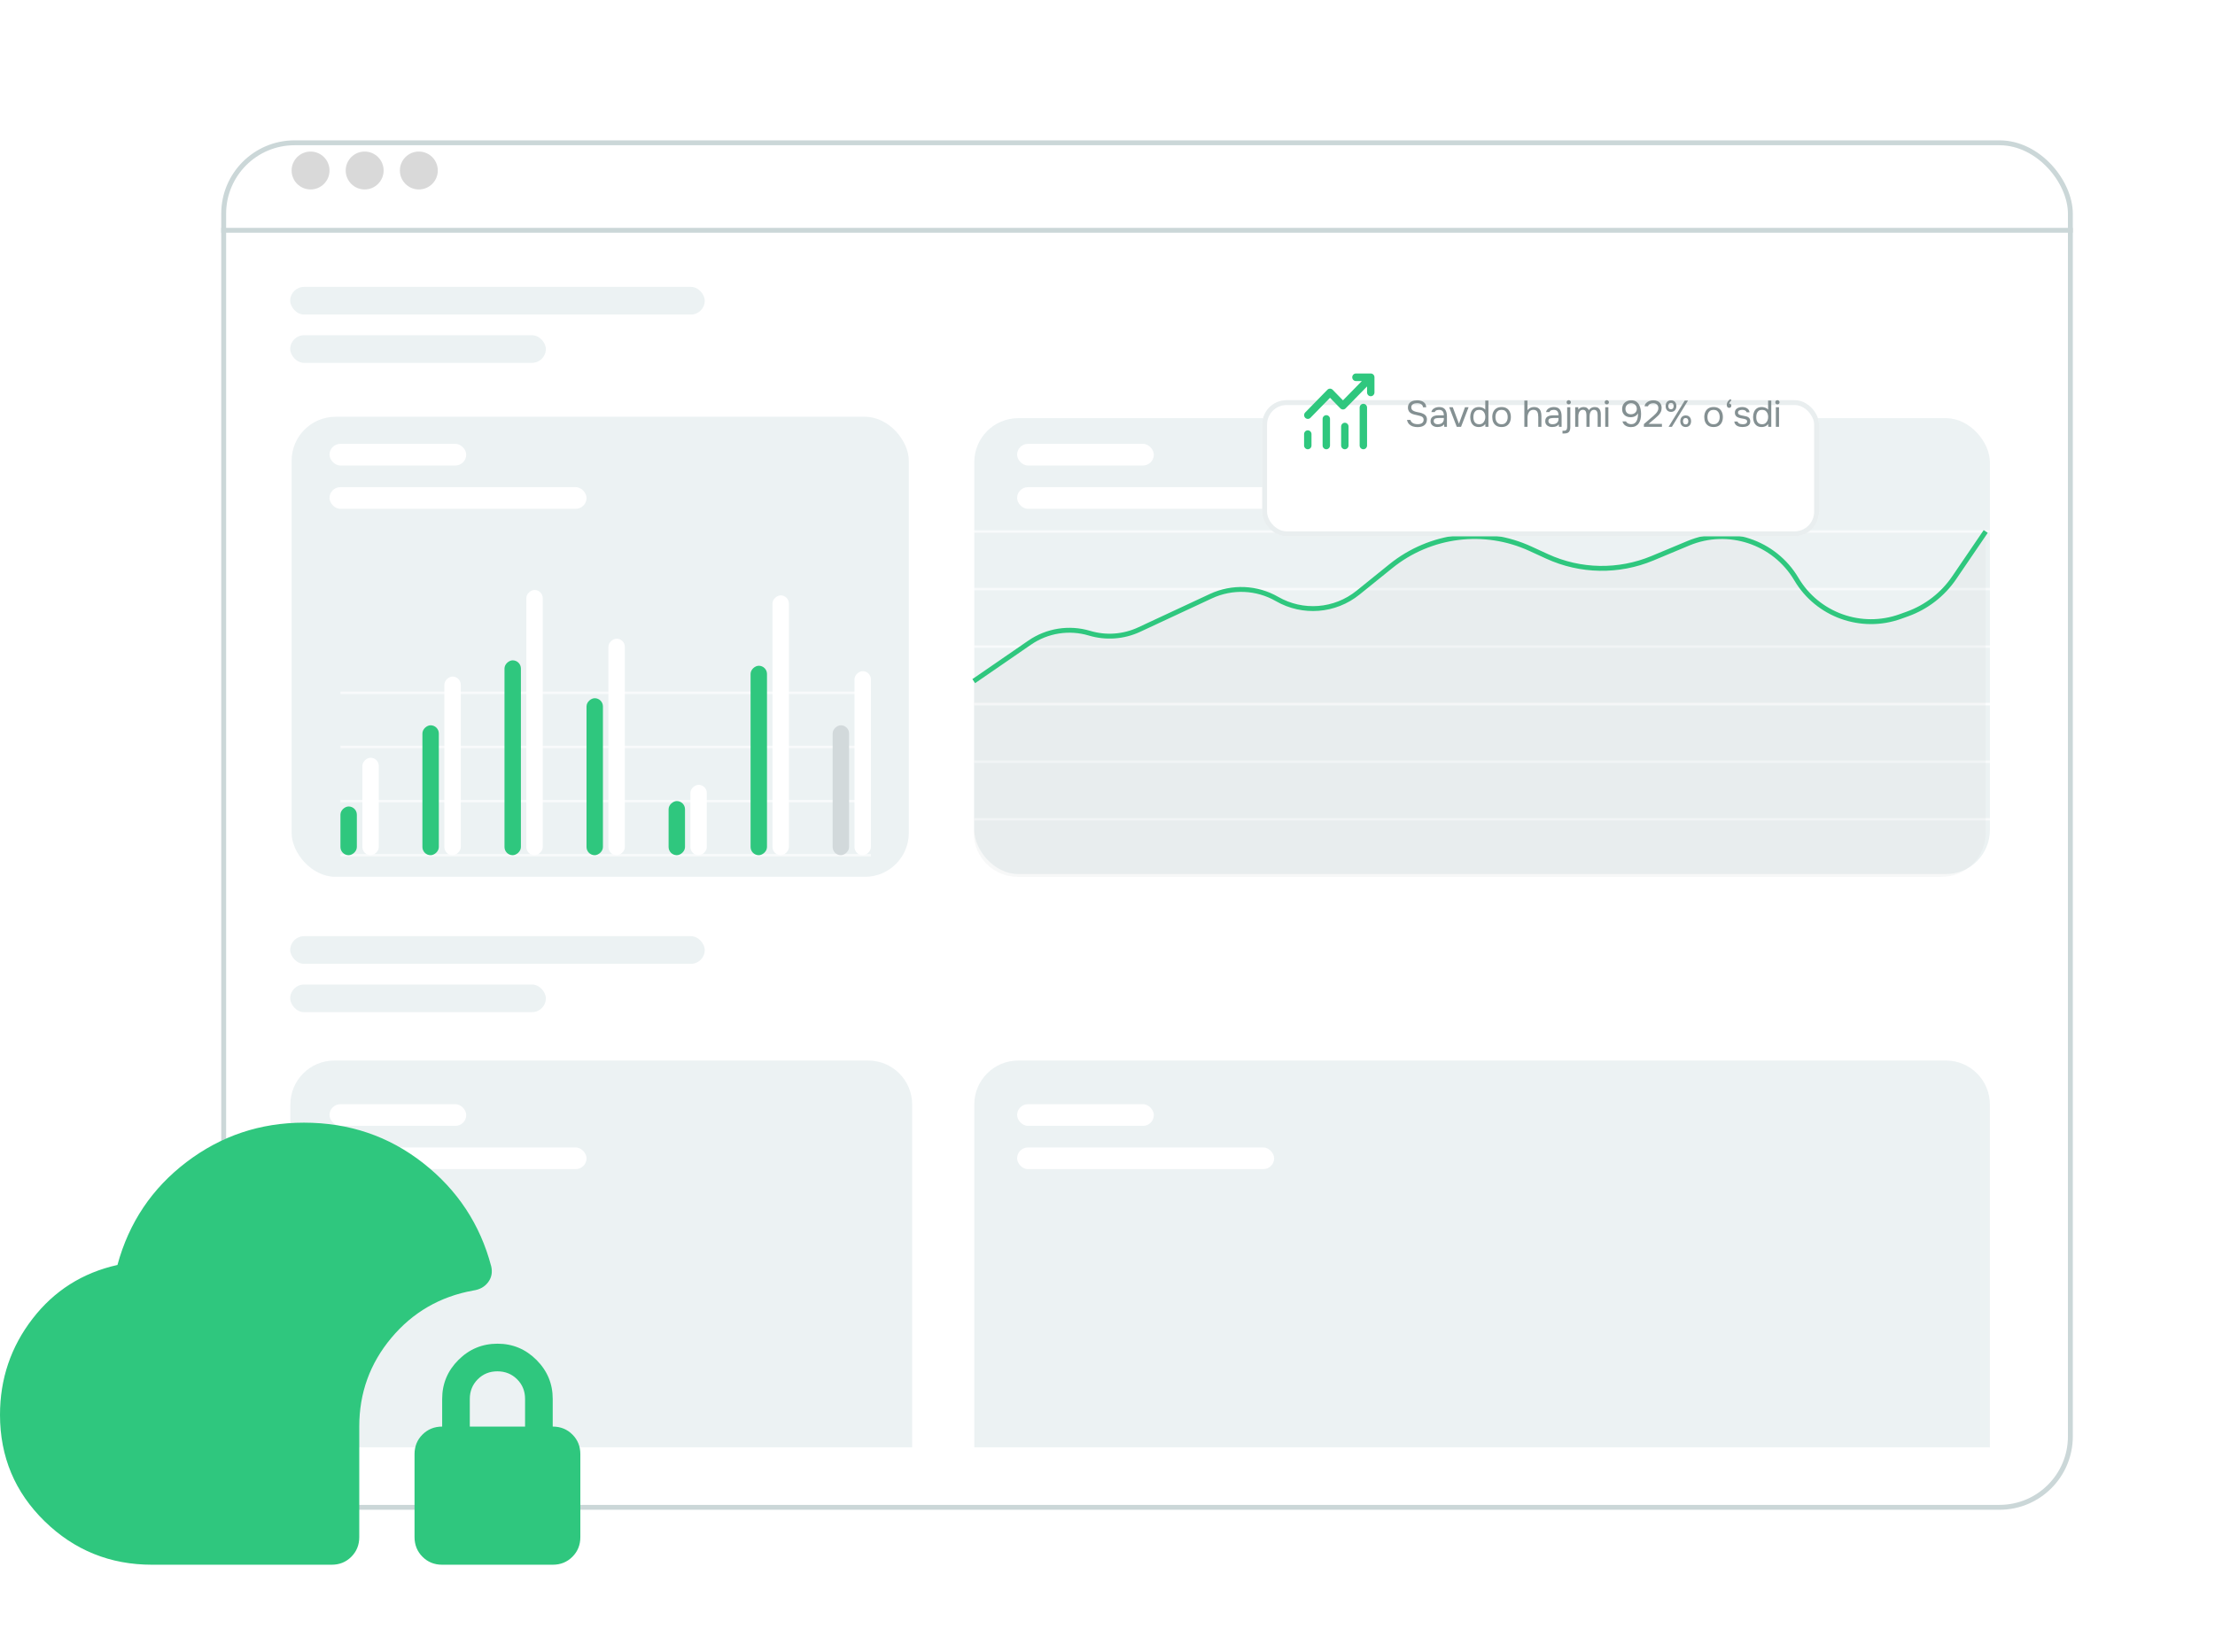 <?xml version="1.0" encoding="UTF-8"?> <svg xmlns="http://www.w3.org/2000/svg" width="358" height="267" viewBox="0 0 358 267" fill="none"><g filter="url(#filter0_d_1123_1375)"><rect x="35.758" y="14" width="299.261" height="221.383" rx="11.85" fill="white"></rect><rect x="36.153" y="14.395" width="298.471" height="220.593" rx="11.455" stroke="#CBD7D8" stroke-width="0.79"></rect></g><line x1="35.758" y1="37.231" x2="335.018" y2="37.231" stroke="#CBD7D8" stroke-width="0.79"></line><circle cx="50.195" cy="27.564" r="3.063" fill="#D9D9D9"></circle><circle cx="58.938" cy="27.564" r="3.063" fill="#D9D9D9"></circle><circle cx="67.695" cy="27.564" r="3.063" fill="#D9D9D9"></circle><rect x="47.133" y="67.375" width="99.754" height="74.378" rx="7.11" fill="#ECF2F3"></rect><path d="M46.93 178.558C46.93 174.631 50.113 171.448 54.04 171.448H140.318C144.244 171.448 147.428 174.631 147.428 178.558V233.98H48.51C47.637 233.98 46.93 233.272 46.93 232.4V178.558Z" fill="#ECF2F3"></path><rect x="157.469" y="67.602" width="164.147" height="73.698" rx="7.11" fill="#ECF2F3"></rect><path d="M157.469 178.558C157.469 174.631 160.652 171.448 164.579 171.448H314.505C318.432 171.448 321.615 174.631 321.615 178.558V233.98H157.469V178.558Z" fill="#ECF2F3"></path><path d="M140.759 112.006H55.023" stroke="white" stroke-opacity="0.63" stroke-width="0.395"></path><path d="M140.759 120.757H55.023" stroke="white" stroke-opacity="0.63" stroke-width="0.395"></path><path d="M140.759 129.509H55.023" stroke="white" stroke-opacity="0.63" stroke-width="0.395"></path><path d="M140.759 138.254H55.023" stroke="white" stroke-opacity="0.63" stroke-width="0.395"></path><rect x="53.258" y="71.754" width="22.097" height="3.5" rx="1.75" fill="white"></rect><rect x="53.258" y="178.51" width="22.097" height="3.5" rx="1.75" fill="white"></rect><rect x="164.391" y="178.51" width="22.097" height="3.5" rx="1.75" fill="white"></rect><rect x="164.391" y="71.754" width="22.097" height="3.5" rx="1.75" fill="white"></rect><rect x="53.258" y="78.755" width="41.542" height="3.5" rx="1.75" fill="white"></rect><rect x="53.258" y="185.505" width="41.542" height="3.5" rx="1.75" fill="white"></rect><rect x="164.391" y="185.505" width="41.542" height="3.5" rx="1.75" fill="white"></rect><rect x="164.391" y="78.755" width="41.542" height="3.5" rx="1.75" fill="white"></rect><rect x="58.57" y="138.253" width="15.751" height="2.652" rx="1.326" transform="rotate(-90 58.57 138.253)" fill="white"></rect><rect x="71.82" y="138.253" width="28.876" height="2.652" rx="1.326" transform="rotate(-90 71.82 138.253)" fill="white"></rect><rect x="85.07" y="138.253" width="42.877" height="2.652" rx="1.326" transform="rotate(-90 85.07 138.253)" fill="white"></rect><rect x="98.336" y="138.253" width="35.001" height="2.652" rx="1.326" transform="rotate(-90 98.336 138.253)" fill="white"></rect><rect x="111.586" y="138.253" width="11.375" height="2.652" rx="1.326" transform="rotate(-90 111.586 138.253)" fill="white"></rect><rect x="124.852" y="138.253" width="42.002" height="2.652" rx="1.326" transform="rotate(-90 124.852 138.253)" fill="white"></rect><rect x="138.109" y="138.253" width="29.751" height="2.652" rx="1.326" transform="rotate(-90 138.109 138.253)" fill="white"></rect><rect x="55.023" y="138.253" width="7.875" height="2.652" rx="1.326" transform="rotate(-90 55.023 138.253)" fill="#2FC77E"></rect><rect x="68.273" y="138.253" width="21.001" height="2.652" rx="1.326" transform="rotate(-90 68.273 138.253)" fill="#2FC77E"></rect><rect x="81.539" y="138.253" width="31.501" height="2.652" rx="1.326" transform="rotate(-90 81.539 138.253)" fill="#2FC77E"></rect><rect x="94.797" y="138.253" width="25.376" height="2.652" rx="1.326" transform="rotate(-90 94.797 138.253)" fill="#2FC77E"></rect><rect x="108.062" y="138.253" width="8.75" height="2.652" rx="1.326" transform="rotate(-90 108.062 138.253)" fill="#2FC77E"></rect><rect x="121.312" y="138.253" width="30.626" height="2.652" rx="1.326" transform="rotate(-90 121.312 138.253)" fill="#2FC77E"></rect><rect x="134.578" y="138.253" width="21.001" height="2.652" rx="1.326" transform="rotate(-90 134.578 138.253)" fill="#D2D9DB"></rect><path d="M323.639 113.836H157.383" stroke="white" stroke-opacity="0.63" stroke-width="0.395"></path><path d="M323.639 123.145H157.383" stroke="white" stroke-opacity="0.63" stroke-width="0.395"></path><path d="M323.639 132.449H157.383" stroke="white" stroke-opacity="0.63" stroke-width="0.395"></path><path d="M323.639 141.752H157.383" stroke="white" stroke-opacity="0.63" stroke-width="0.395"></path><path d="M323.639 85.922H157.383" stroke="white" stroke-opacity="0.63" stroke-width="0.395"></path><path d="M323.639 95.231H157.383" stroke="white" stroke-opacity="0.63" stroke-width="0.395"></path><path d="M323.639 104.535H157.383" stroke="white" stroke-opacity="0.63" stroke-width="0.395"></path><path d="M323.639 113.838H157.383" stroke="white" stroke-opacity="0.63" stroke-width="0.395"></path><path d="M166.429 103.885L157.383 110.114V134.644C157.383 138.571 160.566 141.754 164.493 141.754H313.832C317.759 141.754 320.942 138.571 320.942 134.644V85.919L315.846 93.403C314.009 96.099 311.368 98.147 308.299 99.254L307.154 99.666C300.825 101.949 293.766 99.411 290.339 93.62C286.779 87.604 279.329 85.131 272.878 87.825L267.087 90.244C261.614 92.529 255.435 92.421 250.046 89.945L247.348 88.706C239.907 85.288 231.173 86.38 224.802 91.523L219.488 95.813C215.759 98.823 210.563 99.231 206.41 96.839C203.135 94.952 199.146 94.779 195.719 96.376L184.118 101.782C181.604 102.953 178.749 103.16 176.092 102.365C172.807 101.381 169.253 101.94 166.429 103.885Z" fill="#D2D9DB" fill-opacity="0.19"></path><path d="M157.383 110.114L166.429 103.885C169.253 101.94 172.807 101.381 176.092 102.365V102.365C178.749 103.16 181.604 102.953 184.118 101.782L195.719 96.376C199.146 94.779 203.135 94.952 206.41 96.839V96.839C210.563 99.231 215.759 98.823 219.488 95.813L224.802 91.523C231.173 86.38 239.907 85.288 247.348 88.706L250.046 89.945C255.435 92.421 261.614 92.529 267.087 90.244L272.878 87.825C279.329 85.131 286.779 87.604 290.339 93.62V93.62C293.766 99.411 300.825 101.949 307.154 99.666L308.299 99.254C311.368 98.147 314.009 96.099 315.846 93.403L320.942 85.919" stroke="#2FC77E" stroke-width="0.79"></path><g filter="url(#filter1_d_1123_1375)"><rect x="204" y="56" width="90" height="22" rx="3.95" fill="white"></rect><rect x="204.395" y="56.395" width="89.21" height="21.21" rx="3.555" stroke="#CBD7D8" stroke-opacity="0.42" stroke-width="0.79"></rect></g><path d="M219.155 61.604C218.997 61.604 218.844 61.54 218.732 61.425C218.62 61.31 218.557 61.154 218.557 60.992C218.557 60.83 218.62 60.674 218.732 60.559C218.844 60.444 218.997 60.379 219.155 60.379H221.55C221.709 60.379 221.861 60.444 221.973 60.559C222.086 60.674 222.149 60.83 222.149 60.992V63.442C222.149 63.605 222.086 63.76 221.973 63.875C221.861 63.99 221.709 64.055 221.55 64.055C221.391 64.055 221.239 63.99 221.127 63.875C221.015 63.76 220.951 63.605 220.951 63.442V62.471L217.483 66.019C217.371 66.134 217.219 66.198 217.06 66.198C216.901 66.198 216.749 66.134 216.637 66.019L214.964 64.308L211.795 67.55C211.683 67.662 211.531 67.724 211.374 67.722C211.217 67.721 211.067 67.656 210.956 67.543C210.845 67.429 210.782 67.275 210.781 67.115C210.779 66.954 210.84 66.8 210.949 66.684L214.541 63.009C214.653 62.894 214.806 62.83 214.964 62.83C215.123 62.83 215.275 62.894 215.388 63.009L217.06 64.72L220.105 61.604H219.155ZM211.971 70.18V72.017C211.971 72.18 211.908 72.336 211.795 72.45C211.683 72.565 211.531 72.63 211.372 72.63C211.213 72.63 211.061 72.565 210.949 72.45C210.837 72.336 210.773 72.18 210.773 72.017V70.18C210.773 70.017 210.837 69.862 210.949 69.747C211.061 69.632 211.213 69.567 211.372 69.567C211.531 69.567 211.683 69.632 211.795 69.747C211.908 69.862 211.971 70.017 211.971 70.18ZM214.964 67.73C214.964 67.567 214.901 67.411 214.789 67.296C214.677 67.182 214.524 67.117 214.366 67.117C214.207 67.117 214.055 67.182 213.942 67.296C213.83 67.411 213.767 67.567 213.767 67.73V72.017C213.767 72.18 213.83 72.336 213.942 72.45C214.055 72.565 214.207 72.63 214.366 72.63C214.524 72.63 214.677 72.565 214.789 72.45C214.901 72.336 214.964 72.18 214.964 72.017V67.73ZM217.359 68.342C217.518 68.342 217.67 68.407 217.783 68.522C217.895 68.636 217.958 68.792 217.958 68.955V72.017C217.958 72.18 217.895 72.336 217.783 72.45C217.67 72.565 217.518 72.63 217.359 72.63C217.2 72.63 217.048 72.565 216.936 72.45C216.824 72.336 216.76 72.18 216.76 72.017V68.955C216.76 68.792 216.824 68.636 216.936 68.522C217.048 68.407 217.2 68.342 217.359 68.342ZM220.951 65.892C220.951 65.73 220.888 65.574 220.776 65.459C220.664 65.344 220.512 65.28 220.353 65.28C220.194 65.28 220.042 65.344 219.929 65.459C219.817 65.574 219.754 65.73 219.754 65.892V72.017C219.754 72.18 219.817 72.336 219.929 72.45C220.042 72.565 220.194 72.63 220.353 72.63C220.512 72.63 220.664 72.565 220.776 72.45C220.888 72.336 220.951 72.18 220.951 72.017V65.892Z" fill="#2FC77E"></path><path d="M229.118 69.048C228.85 69.048 228.596 69.012 228.356 68.94C228.12 68.864 227.918 68.742 227.75 68.574C227.582 68.402 227.468 68.174 227.408 67.89H227.954C228.01 68.07 228.1 68.21 228.224 68.31C228.352 68.41 228.498 68.48 228.662 68.52C228.826 68.556 228.99 68.574 229.154 68.574C229.318 68.574 229.47 68.552 229.61 68.508C229.754 68.46 229.87 68.384 229.958 68.28C230.05 68.176 230.096 68.042 230.096 67.878C230.096 67.75 230.072 67.646 230.024 67.566C229.98 67.486 229.916 67.422 229.832 67.374C229.752 67.322 229.656 67.28 229.544 67.248C229.396 67.2 229.238 67.16 229.07 67.128C228.902 67.096 228.736 67.058 228.572 67.014C228.412 66.97 228.262 66.914 228.122 66.846C228.046 66.806 227.972 66.758 227.9 66.702C227.832 66.642 227.772 66.574 227.72 66.498C227.672 66.418 227.632 66.328 227.6 66.228C227.572 66.128 227.558 66.018 227.558 65.898C227.558 65.718 227.586 65.562 227.642 65.43C227.698 65.298 227.774 65.186 227.87 65.094C227.966 65.002 228.078 64.928 228.206 64.872C228.334 64.816 228.47 64.776 228.614 64.752C228.762 64.724 228.91 64.71 229.058 64.71C229.302 64.71 229.53 64.748 229.742 64.824C229.958 64.896 230.136 65.014 230.276 65.178C230.42 65.342 230.498 65.564 230.51 65.844H230C229.98 65.676 229.924 65.544 229.832 65.448C229.74 65.352 229.626 65.284 229.49 65.244C229.354 65.204 229.21 65.184 229.058 65.184C228.946 65.184 228.832 65.194 228.716 65.214C228.604 65.234 228.5 65.27 228.404 65.322C228.312 65.37 228.238 65.438 228.182 65.526C228.126 65.61 228.098 65.718 228.098 65.85C228.098 65.954 228.116 66.046 228.152 66.126C228.192 66.206 228.244 66.274 228.308 66.33C228.376 66.382 228.45 66.426 228.53 66.462C228.722 66.542 228.934 66.602 229.166 66.642C229.402 66.678 229.622 66.732 229.826 66.804C229.946 66.844 230.056 66.894 230.156 66.954C230.256 67.014 230.34 67.084 230.408 67.164C230.48 67.244 230.534 67.336 230.57 67.44C230.61 67.54 230.63 67.654 230.63 67.782C230.63 68.014 230.59 68.212 230.51 68.376C230.43 68.536 230.32 68.666 230.18 68.766C230.04 68.866 229.878 68.938 229.694 68.982C229.514 69.026 229.322 69.048 229.118 69.048ZM232.336 69.036C232.192 69.036 232.052 69.018 231.916 68.982C231.784 68.942 231.664 68.884 231.556 68.808C231.452 68.728 231.368 68.63 231.304 68.514C231.244 68.394 231.214 68.256 231.214 68.1C231.214 67.92 231.246 67.768 231.31 67.644C231.378 67.52 231.468 67.422 231.58 67.35C231.692 67.278 231.822 67.226 231.97 67.194C232.118 67.162 232.272 67.146 232.432 67.146H233.362C233.362 66.966 233.336 66.81 233.284 66.678C233.236 66.546 233.156 66.444 233.044 66.372C232.932 66.296 232.784 66.258 232.6 66.258C232.488 66.258 232.384 66.27 232.288 66.294C232.192 66.318 232.11 66.356 232.042 66.408C231.974 66.46 231.924 66.53 231.892 66.618H231.346C231.374 66.474 231.428 66.352 231.508 66.252C231.592 66.148 231.692 66.064 231.808 66C231.928 65.932 232.056 65.882 232.192 65.85C232.328 65.818 232.464 65.802 232.6 65.802C233.056 65.802 233.38 65.936 233.572 66.204C233.764 66.472 233.86 66.834 233.86 67.29V69H233.434L233.404 68.598C233.316 68.718 233.21 68.81 233.086 68.874C232.962 68.938 232.834 68.98 232.702 69C232.574 69.024 232.452 69.036 232.336 69.036ZM232.384 68.586C232.584 68.586 232.756 68.554 232.9 68.49C233.048 68.422 233.162 68.324 233.242 68.196C233.322 68.068 233.362 67.912 233.362 67.728V67.572H232.804C232.672 67.572 232.542 67.574 232.414 67.578C232.286 67.582 232.17 67.598 232.066 67.626C231.962 67.654 231.878 67.702 231.814 67.77C231.754 67.838 231.724 67.936 231.724 68.064C231.724 68.184 231.754 68.282 231.814 68.358C231.878 68.434 231.96 68.492 232.06 68.532C232.164 68.568 232.272 68.586 232.384 68.586ZM235.448 69L234.23 65.838H234.806L235.802 68.508L236.78 65.838H237.362L236.144 69H235.448ZM239.013 69.036C238.697 69.036 238.437 68.966 238.233 68.826C238.029 68.682 237.877 68.49 237.777 68.25C237.677 68.006 237.627 67.732 237.627 67.428C237.627 67.124 237.677 66.85 237.777 66.606C237.877 66.358 238.031 66.162 238.239 66.018C238.447 65.874 238.713 65.802 239.037 65.802C239.161 65.802 239.285 65.818 239.409 65.85C239.537 65.878 239.657 65.924 239.769 65.988C239.881 66.048 239.977 66.13 240.057 66.234V64.758H240.567V69H240.081L240.057 68.526C239.985 68.646 239.893 68.744 239.781 68.82C239.673 68.892 239.553 68.946 239.421 68.982C239.289 69.018 239.153 69.036 239.013 69.036ZM239.085 68.586C239.297 68.586 239.475 68.532 239.619 68.424C239.763 68.316 239.873 68.172 239.949 67.992C240.025 67.812 240.063 67.616 240.063 67.404C240.063 67.184 240.025 66.988 239.949 66.816C239.877 66.644 239.769 66.508 239.625 66.408C239.481 66.308 239.299 66.258 239.079 66.258C238.851 66.258 238.667 66.31 238.527 66.414C238.391 66.518 238.291 66.66 238.227 66.84C238.167 67.016 238.137 67.214 238.137 67.434C238.137 67.594 238.153 67.744 238.185 67.884C238.221 68.02 238.275 68.142 238.347 68.25C238.423 68.354 238.521 68.436 238.641 68.496C238.761 68.556 238.909 68.586 239.085 68.586ZM242.688 69.036C242.356 69.036 242.078 68.968 241.854 68.832C241.63 68.692 241.462 68.5 241.35 68.256C241.242 68.012 241.188 67.734 241.188 67.422C241.188 67.106 241.244 66.828 241.356 66.588C241.468 66.344 241.636 66.152 241.86 66.012C242.084 65.872 242.364 65.802 242.7 65.802C243.032 65.802 243.308 65.872 243.528 66.012C243.752 66.152 243.918 66.344 244.026 66.588C244.138 66.828 244.194 67.106 244.194 67.422C244.194 67.734 244.138 68.012 244.026 68.256C243.914 68.5 243.746 68.692 243.522 68.832C243.302 68.968 243.024 69.036 242.688 69.036ZM242.688 68.586C242.92 68.586 243.108 68.534 243.252 68.43C243.4 68.326 243.508 68.186 243.576 68.01C243.648 67.834 243.684 67.638 243.684 67.422C243.684 67.206 243.648 67.01 243.576 66.834C243.508 66.658 243.4 66.518 243.252 66.414C243.108 66.31 242.92 66.258 242.688 66.258C242.46 66.258 242.272 66.31 242.124 66.414C241.98 66.518 241.872 66.658 241.8 66.834C241.732 67.01 241.698 67.206 241.698 67.422C241.698 67.638 241.732 67.834 241.8 68.01C241.872 68.186 241.98 68.326 242.124 68.43C242.272 68.534 242.46 68.586 242.688 68.586ZM246.373 69V64.758H246.883V66.324C246.959 66.212 247.051 66.118 247.159 66.042C247.271 65.962 247.393 65.902 247.525 65.862C247.657 65.822 247.793 65.802 247.933 65.802C248.241 65.802 248.481 65.866 248.653 65.994C248.829 66.122 248.953 66.296 249.025 66.516C249.097 66.732 249.133 66.98 249.133 67.26V69H248.623V67.416C248.623 67.276 248.613 67.138 248.593 67.002C248.577 66.862 248.543 66.736 248.491 66.624C248.439 66.512 248.359 66.422 248.251 66.354C248.147 66.286 248.005 66.252 247.825 66.252C247.653 66.252 247.505 66.29 247.381 66.366C247.261 66.442 247.165 66.544 247.093 66.672C247.021 66.796 246.967 66.934 246.931 67.086C246.899 67.234 246.883 67.38 246.883 67.524V69H246.373ZM250.872 69.036C250.728 69.036 250.588 69.018 250.452 68.982C250.32 68.942 250.2 68.884 250.092 68.808C249.988 68.728 249.904 68.63 249.84 68.514C249.78 68.394 249.75 68.256 249.75 68.1C249.75 67.92 249.782 67.768 249.846 67.644C249.914 67.52 250.004 67.422 250.116 67.35C250.228 67.278 250.358 67.226 250.506 67.194C250.654 67.162 250.808 67.146 250.968 67.146H251.898C251.898 66.966 251.872 66.81 251.82 66.678C251.772 66.546 251.692 66.444 251.58 66.372C251.468 66.296 251.32 66.258 251.136 66.258C251.024 66.258 250.92 66.27 250.824 66.294C250.728 66.318 250.646 66.356 250.578 66.408C250.51 66.46 250.46 66.53 250.428 66.618H249.882C249.91 66.474 249.964 66.352 250.044 66.252C250.128 66.148 250.228 66.064 250.344 66C250.464 65.932 250.592 65.882 250.728 65.85C250.864 65.818 251 65.802 251.136 65.802C251.592 65.802 251.916 65.936 252.108 66.204C252.3 66.472 252.396 66.834 252.396 67.29V69H251.97L251.94 68.598C251.852 68.718 251.746 68.81 251.622 68.874C251.498 68.938 251.37 68.98 251.238 69C251.11 69.024 250.988 69.036 250.872 69.036ZM250.92 68.586C251.12 68.586 251.292 68.554 251.436 68.49C251.584 68.422 251.698 68.324 251.778 68.196C251.858 68.068 251.898 67.912 251.898 67.728V67.572H251.34C251.208 67.572 251.078 67.574 250.95 67.578C250.822 67.582 250.706 67.598 250.602 67.626C250.498 67.654 250.414 67.702 250.35 67.77C250.29 67.838 250.26 67.936 250.26 68.064C250.26 68.184 250.29 68.282 250.35 68.358C250.414 68.434 250.496 68.492 250.596 68.532C250.7 68.568 250.808 68.586 250.92 68.586ZM252.538 70.08V69.636H252.754C252.898 69.636 253.008 69.612 253.084 69.564C253.164 69.516 253.218 69.444 253.246 69.348C253.278 69.256 253.294 69.142 253.294 69.006V65.838H253.804V69.06C253.804 69.292 253.77 69.484 253.702 69.636C253.638 69.788 253.534 69.9 253.39 69.972C253.246 70.044 253.054 70.08 252.814 70.08H252.538ZM253.546 65.37C253.442 65.37 253.358 65.338 253.294 65.274C253.234 65.21 253.204 65.128 253.204 65.028C253.204 64.928 253.236 64.848 253.3 64.788C253.364 64.724 253.446 64.692 253.546 64.692C253.638 64.692 253.718 64.724 253.786 64.788C253.858 64.852 253.894 64.932 253.894 65.028C253.894 65.128 253.86 65.21 253.792 65.274C253.724 65.338 253.642 65.37 253.546 65.37ZM254.59 69V65.838H255.082L255.106 66.216C255.174 66.12 255.25 66.042 255.334 65.982C255.422 65.922 255.518 65.878 255.622 65.85C255.73 65.818 255.844 65.802 255.964 65.802C256.184 65.802 256.362 65.85 256.498 65.946C256.634 66.038 256.736 66.16 256.804 66.312C256.876 66.204 256.958 66.112 257.05 66.036C257.146 65.96 257.252 65.902 257.368 65.862C257.488 65.822 257.62 65.802 257.764 65.802C257.996 65.802 258.182 65.852 258.322 65.952C258.466 66.052 258.57 66.188 258.634 66.36C258.698 66.528 258.73 66.718 258.73 66.93V69H258.22V67.188C258.22 67.084 258.214 66.978 258.202 66.87C258.194 66.762 258.17 66.662 258.13 66.57C258.09 66.474 258.03 66.398 257.95 66.342C257.874 66.282 257.766 66.252 257.626 66.252C257.494 66.252 257.382 66.284 257.29 66.348C257.202 66.408 257.13 66.49 257.074 66.594C257.018 66.698 256.978 66.81 256.954 66.93C256.93 67.046 256.918 67.162 256.918 67.278V69H256.408V67.182C256.408 67.082 256.402 66.978 256.39 66.87C256.382 66.762 256.36 66.662 256.324 66.57C256.292 66.474 256.236 66.398 256.156 66.342C256.08 66.282 255.974 66.252 255.838 66.252C255.646 66.252 255.496 66.308 255.388 66.42C255.28 66.528 255.204 66.662 255.16 66.822C255.12 66.978 255.1 67.132 255.1 67.284V69H254.59ZM259.446 69V65.838H259.956V69H259.446ZM259.698 65.37C259.594 65.37 259.51 65.338 259.446 65.274C259.386 65.21 259.356 65.128 259.356 65.028C259.356 64.928 259.388 64.848 259.452 64.788C259.516 64.724 259.598 64.692 259.698 64.692C259.79 64.692 259.87 64.724 259.938 64.788C260.01 64.852 260.046 64.932 260.046 65.028C260.046 65.128 260.012 65.21 259.944 65.274C259.876 65.338 259.794 65.37 259.698 65.37ZM263.576 69.048C263.372 69.048 263.176 69.014 262.988 68.946C262.804 68.878 262.644 68.776 262.508 68.64C262.372 68.5 262.278 68.328 262.226 68.124H262.802C262.874 68.276 262.99 68.39 263.15 68.466C263.314 68.538 263.476 68.574 263.636 68.574C263.852 68.574 264.03 68.53 264.17 68.442C264.314 68.35 264.426 68.226 264.506 68.07C264.59 67.914 264.65 67.74 264.686 67.548C264.722 67.352 264.74 67.15 264.74 66.942C264.74 66.922 264.74 66.9 264.74 66.876C264.74 66.852 264.74 66.83 264.74 66.81C264.664 66.966 264.562 67.092 264.434 67.188C264.306 67.28 264.164 67.348 264.008 67.392C263.852 67.432 263.694 67.452 263.534 67.452C263.286 67.452 263.058 67.402 262.85 67.302C262.646 67.198 262.482 67.048 262.358 66.852C262.238 66.652 262.178 66.41 262.178 66.126C262.178 65.842 262.24 65.594 262.364 65.382C262.488 65.17 262.66 65.006 262.88 64.89C263.104 64.77 263.362 64.71 263.654 64.71C263.966 64.71 264.224 64.776 264.428 64.908C264.636 65.04 264.798 65.216 264.914 65.436C265.034 65.656 265.118 65.898 265.166 66.162C265.214 66.422 265.238 66.682 265.238 66.942C265.238 67.242 265.208 67.52 265.148 67.776C265.088 68.028 264.992 68.25 264.86 68.442C264.728 68.634 264.556 68.784 264.344 68.892C264.132 68.996 263.876 69.048 263.576 69.048ZM263.612 66.972C263.784 66.972 263.94 66.936 264.08 66.864C264.224 66.792 264.338 66.692 264.422 66.564C264.51 66.436 264.554 66.286 264.554 66.114C264.554 65.93 264.514 65.77 264.434 65.634C264.354 65.494 264.244 65.384 264.104 65.304C263.968 65.224 263.812 65.184 263.636 65.184C263.456 65.184 263.296 65.224 263.156 65.304C263.02 65.384 262.912 65.492 262.832 65.628C262.752 65.764 262.712 65.914 262.712 66.078C262.712 66.358 262.792 66.578 262.952 66.738C263.116 66.894 263.336 66.972 263.612 66.972ZM265.694 69V68.562L266.894 67.524C267.002 67.432 267.12 67.332 267.248 67.224C267.38 67.112 267.504 66.992 267.62 66.864C267.74 66.736 267.838 66.6 267.914 66.456C267.994 66.308 268.034 66.152 268.034 65.988C268.034 65.732 267.958 65.536 267.806 65.4C267.654 65.26 267.45 65.19 267.194 65.19C266.99 65.19 266.812 65.232 266.66 65.316C266.508 65.4 266.408 65.522 266.36 65.682H265.802C265.842 65.462 265.932 65.282 266.072 65.142C266.216 64.998 266.388 64.89 266.588 64.818C266.792 64.746 267.002 64.71 267.218 64.71C267.482 64.71 267.714 64.758 267.914 64.854C268.118 64.95 268.276 65.09 268.388 65.274C268.504 65.454 268.562 65.676 268.562 65.94C268.562 66.2 268.512 66.428 268.412 66.624C268.316 66.82 268.188 66.998 268.028 67.158C267.872 67.314 267.704 67.468 267.524 67.62L266.45 68.526H268.61V69H265.694ZM269.687 69L272.297 64.758H272.825L270.221 69H269.687ZM272.459 69.036C272.267 69.036 272.105 68.994 271.973 68.91C271.845 68.826 271.747 68.714 271.679 68.574C271.611 68.43 271.577 68.27 271.577 68.094C271.577 67.91 271.611 67.748 271.679 67.608C271.747 67.468 271.847 67.358 271.979 67.278C272.111 67.198 272.271 67.158 272.459 67.158C272.643 67.158 272.799 67.198 272.927 67.278C273.055 67.358 273.153 67.468 273.221 67.608C273.289 67.748 273.323 67.91 273.323 68.094C273.323 68.27 273.289 68.43 273.221 68.574C273.153 68.714 273.055 68.826 272.927 68.91C272.799 68.994 272.643 69.036 272.459 69.036ZM272.453 68.61C272.557 68.61 272.639 68.586 272.699 68.538C272.763 68.49 272.807 68.426 272.831 68.346C272.859 68.266 272.873 68.182 272.873 68.094C272.873 68.006 272.859 67.924 272.831 67.848C272.807 67.768 272.763 67.704 272.699 67.656C272.639 67.608 272.557 67.584 272.453 67.584C272.293 67.584 272.179 67.636 272.111 67.74C272.047 67.844 272.015 67.962 272.015 68.094C272.015 68.234 272.049 68.356 272.117 68.46C272.185 68.56 272.297 68.61 272.453 68.61ZM270.083 66.588C269.891 66.588 269.729 66.546 269.597 66.462C269.469 66.378 269.371 66.266 269.303 66.126C269.239 65.982 269.207 65.822 269.207 65.646C269.207 65.462 269.239 65.3 269.303 65.16C269.371 65.02 269.471 64.91 269.603 64.83C269.735 64.75 269.895 64.71 270.083 64.71C270.271 64.71 270.429 64.75 270.557 64.83C270.685 64.91 270.781 65.02 270.845 65.16C270.913 65.3 270.947 65.462 270.947 65.646C270.947 65.822 270.913 65.982 270.845 66.126C270.781 66.266 270.685 66.378 270.557 66.462C270.429 66.546 270.271 66.588 270.083 66.588ZM270.083 66.162C270.187 66.162 270.269 66.138 270.329 66.09C270.389 66.042 270.433 65.978 270.461 65.898C270.489 65.818 270.503 65.734 270.503 65.646C270.503 65.558 270.489 65.476 270.461 65.4C270.433 65.32 270.389 65.256 270.329 65.208C270.269 65.16 270.187 65.136 270.083 65.136C269.923 65.136 269.809 65.188 269.741 65.292C269.673 65.396 269.639 65.514 269.639 65.646C269.639 65.786 269.673 65.908 269.741 66.012C269.809 66.112 269.923 66.162 270.083 66.162ZM276.954 69.036C276.622 69.036 276.344 68.968 276.12 68.832C275.896 68.692 275.728 68.5 275.616 68.256C275.508 68.012 275.454 67.734 275.454 67.422C275.454 67.106 275.51 66.828 275.622 66.588C275.734 66.344 275.902 66.152 276.126 66.012C276.35 65.872 276.63 65.802 276.966 65.802C277.298 65.802 277.574 65.872 277.794 66.012C278.018 66.152 278.184 66.344 278.292 66.588C278.404 66.828 278.46 67.106 278.46 67.422C278.46 67.734 278.404 68.012 278.292 68.256C278.18 68.5 278.012 68.692 277.788 68.832C277.568 68.968 277.29 69.036 276.954 69.036ZM276.954 68.586C277.186 68.586 277.374 68.534 277.518 68.43C277.666 68.326 277.774 68.186 277.842 68.01C277.914 67.834 277.95 67.638 277.95 67.422C277.95 67.206 277.914 67.01 277.842 66.834C277.774 66.658 277.666 66.518 277.518 66.414C277.374 66.31 277.186 66.258 276.954 66.258C276.726 66.258 276.538 66.31 276.39 66.414C276.246 66.518 276.138 66.658 276.066 66.834C275.998 67.01 275.964 67.206 275.964 67.422C275.964 67.638 275.998 67.834 276.066 68.01C276.138 68.186 276.246 68.326 276.39 68.43C276.538 68.534 276.726 68.586 276.954 68.586ZM279.479 65.934C279.343 65.934 279.243 65.886 279.179 65.79C279.119 65.69 279.089 65.58 279.089 65.46C279.089 65.328 279.117 65.198 279.173 65.07C279.233 64.942 279.309 64.83 279.401 64.734C279.493 64.634 279.593 64.566 279.701 64.53L279.845 64.728C279.793 64.764 279.741 64.812 279.689 64.872C279.641 64.928 279.597 64.988 279.557 65.052C279.521 65.116 279.495 65.18 279.479 65.244C279.551 65.248 279.613 65.266 279.665 65.298C279.717 65.326 279.757 65.364 279.785 65.412C279.813 65.46 279.827 65.518 279.827 65.586C279.827 65.698 279.791 65.786 279.719 65.85C279.647 65.91 279.567 65.938 279.479 65.934ZM281.622 69.036C281.478 69.036 281.332 69.022 281.184 68.994C281.04 68.966 280.904 68.918 280.776 68.85C280.652 68.782 280.548 68.69 280.464 68.574C280.38 68.458 280.326 68.314 280.302 68.142H280.818C280.858 68.25 280.922 68.338 281.01 68.406C281.102 68.47 281.204 68.516 281.316 68.544C281.432 68.572 281.542 68.586 281.646 68.586C281.71 68.586 281.784 68.582 281.868 68.574C281.952 68.566 282.032 68.548 282.108 68.52C282.188 68.488 282.252 68.442 282.3 68.382C282.352 68.322 282.378 68.238 282.378 68.13C282.378 68.05 282.36 67.984 282.324 67.932C282.288 67.88 282.238 67.838 282.174 67.806C282.11 67.77 282.032 67.744 281.94 67.728C281.752 67.688 281.55 67.65 281.334 67.614C281.122 67.578 280.934 67.51 280.77 67.41C280.714 67.374 280.662 67.334 280.614 67.29C280.57 67.242 280.532 67.19 280.5 67.134C280.468 67.074 280.442 67.01 280.422 66.942C280.406 66.87 280.398 66.792 280.398 66.708C280.398 66.552 280.428 66.418 280.488 66.306C280.552 66.19 280.64 66.096 280.752 66.024C280.864 65.948 280.992 65.892 281.136 65.856C281.284 65.82 281.442 65.802 281.61 65.802C281.818 65.802 282.004 65.836 282.168 65.904C282.336 65.968 282.474 66.064 282.582 66.192C282.69 66.316 282.754 66.47 282.774 66.654H282.3C282.272 66.538 282.196 66.444 282.072 66.372C281.948 66.296 281.79 66.258 281.598 66.258C281.534 66.258 281.462 66.264 281.382 66.276C281.302 66.284 281.226 66.304 281.154 66.336C281.082 66.364 281.022 66.408 280.974 66.468C280.926 66.524 280.902 66.6 280.902 66.696C280.902 66.784 280.924 66.858 280.968 66.918C281.016 66.978 281.082 67.026 281.166 67.062C281.25 67.098 281.346 67.128 281.454 67.152C281.594 67.18 281.748 67.21 281.916 67.242C282.084 67.27 282.216 67.3 282.312 67.332C282.44 67.372 282.546 67.428 282.63 67.5C282.718 67.572 282.782 67.658 282.822 67.758C282.866 67.858 282.888 67.974 282.888 68.106C282.888 68.294 282.85 68.448 282.774 68.568C282.702 68.688 282.604 68.782 282.48 68.85C282.356 68.918 282.218 68.966 282.066 68.994C281.918 69.022 281.77 69.036 281.622 69.036ZM284.729 69.036C284.413 69.036 284.153 68.966 283.949 68.826C283.745 68.682 283.593 68.49 283.493 68.25C283.393 68.006 283.343 67.732 283.343 67.428C283.343 67.124 283.393 66.85 283.493 66.606C283.593 66.358 283.747 66.162 283.955 66.018C284.163 65.874 284.429 65.802 284.753 65.802C284.877 65.802 285.001 65.818 285.125 65.85C285.253 65.878 285.373 65.924 285.485 65.988C285.597 66.048 285.693 66.13 285.773 66.234V64.758H286.283V69H285.797L285.773 68.526C285.701 68.646 285.609 68.744 285.497 68.82C285.389 68.892 285.269 68.946 285.137 68.982C285.005 69.018 284.869 69.036 284.729 69.036ZM284.801 68.586C285.013 68.586 285.191 68.532 285.335 68.424C285.479 68.316 285.589 68.172 285.665 67.992C285.741 67.812 285.779 67.616 285.779 67.404C285.779 67.184 285.741 66.988 285.665 66.816C285.593 66.644 285.485 66.508 285.341 66.408C285.197 66.308 285.015 66.258 284.795 66.258C284.567 66.258 284.383 66.31 284.243 66.414C284.107 66.518 284.007 66.66 283.943 66.84C283.883 67.016 283.853 67.214 283.853 67.434C283.853 67.594 283.869 67.744 283.901 67.884C283.937 68.02 283.991 68.142 284.063 68.25C284.139 68.354 284.237 68.436 284.357 68.496C284.477 68.556 284.625 68.586 284.801 68.586ZM287.024 69V65.838H287.534V69H287.024ZM287.276 65.37C287.172 65.37 287.088 65.338 287.024 65.274C286.964 65.21 286.934 65.128 286.934 65.028C286.934 64.928 286.966 64.848 287.03 64.788C287.094 64.724 287.176 64.692 287.276 64.692C287.368 64.692 287.448 64.724 287.516 64.788C287.588 64.852 287.624 64.932 287.624 65.028C287.624 65.128 287.59 65.21 287.522 65.274C287.454 65.338 287.372 65.37 287.276 65.37Z" fill="#849092"></path><rect x="46.906" y="46.381" width="66.999" height="4.467" rx="2.233" fill="#ECF2F3"></rect><rect x="46.906" y="151.348" width="66.999" height="4.467" rx="2.233" fill="#ECF2F3"></rect><rect x="46.906" y="54.194" width="41.316" height="4.467" rx="2.233" fill="#ECF2F3"></rect><rect x="46.906" y="159.161" width="41.316" height="4.467" rx="2.233" fill="#ECF2F3"></rect><path d="M24.566 252.959C17.792 252.959 12.005 250.614 7.205 245.924C2.405 241.235 0.003 235.502 0 228.728C0 222.922 1.749 217.748 5.248 213.207C8.747 208.666 13.325 205.763 18.983 204.497C20.844 197.648 24.566 192.102 30.149 187.859C35.733 183.616 42.06 181.494 49.132 181.494C56.428 181.494 62.849 183.672 68.397 188.029C73.944 192.385 77.61 197.949 79.393 204.72C79.617 205.688 79.45 206.544 78.893 207.289C78.336 208.033 77.535 208.48 76.49 208.629C71.13 209.596 66.719 212.147 63.256 216.28C59.793 220.413 58.062 225.195 58.066 230.626V248.493C58.066 249.758 57.637 250.82 56.779 251.677C55.922 252.535 54.861 252.962 53.599 252.959H24.566ZM71.465 252.959C70.2 252.959 69.14 252.531 68.285 251.673C67.43 250.815 67.002 249.755 66.999 248.493V235.093C66.999 233.828 67.427 232.767 68.285 231.913C69.143 231.058 70.203 230.629 71.465 230.626V226.16C71.465 223.703 72.341 221.601 74.092 219.853C75.843 218.105 77.945 217.23 80.398 217.227C82.852 217.224 84.956 218.099 86.71 219.853C88.463 221.607 89.338 223.709 89.332 226.16V230.626C90.597 230.626 91.659 231.055 92.516 231.913C93.374 232.77 93.801 233.831 93.798 235.093V248.493C93.798 249.758 93.369 250.82 92.512 251.677C91.654 252.535 90.594 252.962 89.332 252.959H71.465ZM75.932 230.626H84.865V226.16C84.865 224.894 84.436 223.834 83.579 222.98C82.721 222.125 81.661 221.696 80.398 221.693C79.136 221.69 78.076 222.119 77.218 222.98C76.361 223.84 75.932 224.9 75.932 226.16V230.626Z" fill="#2FC77E"></path><defs><filter id="filter0_d_1123_1375" x="13.243" y="0.175" width="344.288" height="266.413" filterUnits="userSpaceOnUse" color-interpolation-filters="sRGB"><feFlood flood-opacity="0" result="BackgroundImageFix"></feFlood><feColorMatrix in="SourceAlpha" type="matrix" values="0 0 0 0 0 0 0 0 0 0 0 0 0 0 0 0 0 0 127 0" result="hardAlpha"></feColorMatrix><feOffset dy="8.69"></feOffset><feGaussianBlur stdDeviation="11.258"></feGaussianBlur><feComposite in2="hardAlpha" operator="out"></feComposite><feColorMatrix type="matrix" values="0 0 0 0 0.083 0 0 0 0 0.103 0 0 0 0 0.108 0 0 0 0.06 0"></feColorMatrix><feBlend mode="normal" in2="BackgroundImageFix" result="effect1_dropShadow_1123_1375"></feBlend><feBlend mode="normal" in="SourceGraphic" in2="effect1_dropShadow_1123_1375" result="shape"></feBlend></filter><filter id="filter1_d_1123_1375" x="181.485" y="42.175" width="135.03" height="67.03" filterUnits="userSpaceOnUse" color-interpolation-filters="sRGB"><feFlood flood-opacity="0" result="BackgroundImageFix"></feFlood><feColorMatrix in="SourceAlpha" type="matrix" values="0 0 0 0 0 0 0 0 0 0 0 0 0 0 0 0 0 0 127 0" result="hardAlpha"></feColorMatrix><feOffset dy="8.69"></feOffset><feGaussianBlur stdDeviation="11.258"></feGaussianBlur><feComposite in2="hardAlpha" operator="out"></feComposite><feColorMatrix type="matrix" values="0 0 0 0 0.083 0 0 0 0 0.103 0 0 0 0 0.108 0 0 0 0.06 0"></feColorMatrix><feBlend mode="normal" in2="BackgroundImageFix" result="effect1_dropShadow_1123_1375"></feBlend><feBlend mode="normal" in="SourceGraphic" in2="effect1_dropShadow_1123_1375" result="shape"></feBlend></filter></defs></svg> 